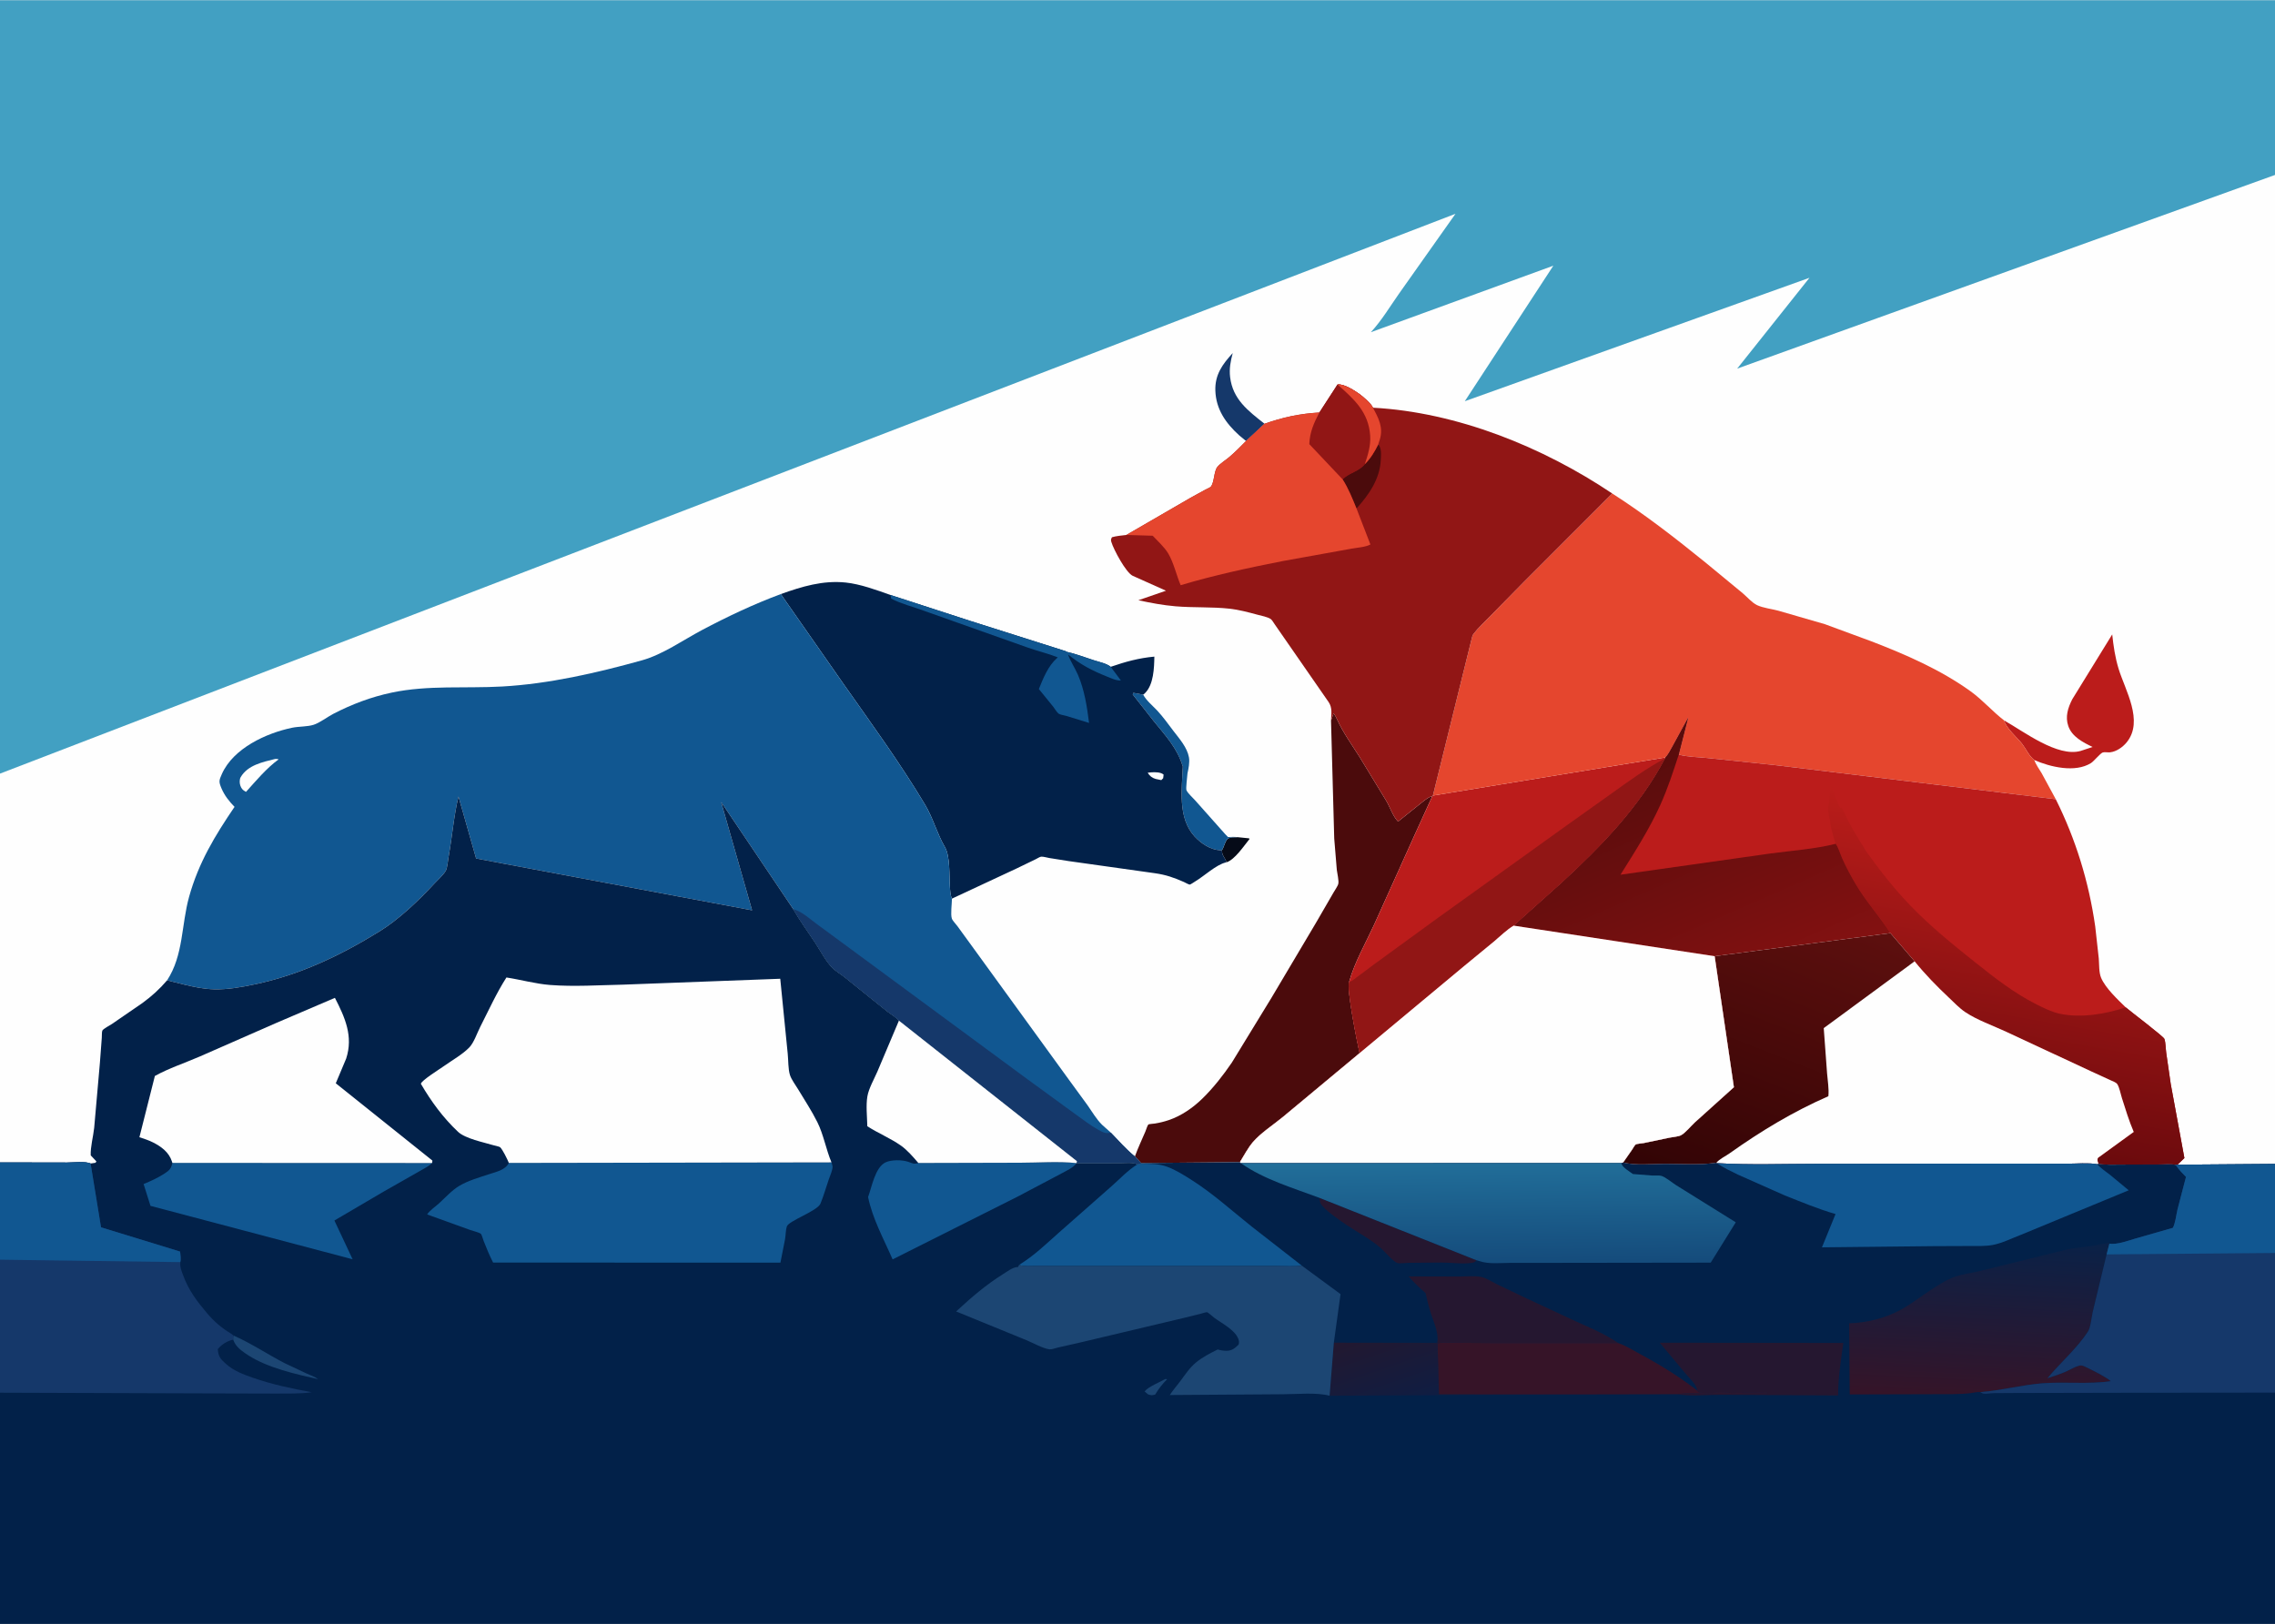 <svg version="1.1" xmlns="http://www.w3.org/2000/svg" style="display: block;" viewBox="0 0 2048 1462" width="1434" height="1024">
<rect x="0" y="0" width="2048" height="1462" fill="#808080" stroke="none"/>
<defs>
	<linearGradient id="Gradient1" gradientUnits="userSpaceOnUse" x1="1779.02" y1="1026.36" x2="1829.22" y2="737.497">
		<stop class="stop0" offset="0" stop-opacity="1" stop-color="rgb(107,10,13)"/>
		<stop class="stop1" offset="1" stop-opacity="1" stop-color="rgb(187,29,26)"/>
	</linearGradient>
	<linearGradient id="Gradient2" gradientUnits="userSpaceOnUse" x1="1464.81" y1="680.563" x2="1560.32" y2="898.471">
		<stop class="stop0" offset="0" stop-opacity="1" stop-color="rgb(87,12,12)"/>
		<stop class="stop1" offset="1" stop-opacity="1" stop-color="rgb(131,17,17)"/>
	</linearGradient>
	<linearGradient id="Gradient3" gradientUnits="userSpaceOnUse" x1="1543.78" y1="1076.37" x2="1644.64" y2="819.841">
		<stop class="stop0" offset="0" stop-opacity="1" stop-color="rgb(50,4,5)"/>
		<stop class="stop1" offset="1" stop-opacity="1" stop-color="rgb(93,15,14)"/>
	</linearGradient>
	<linearGradient id="Gradient4" gradientUnits="userSpaceOnUse" x1="1233.82" y1="1199.16" x2="1256.5" y2="1265.75">
		<stop class="stop0" offset="0" stop-opacity="1" stop-color="rgb(34,24,48)"/>
		<stop class="stop1" offset="1" stop-opacity="1" stop-color="rgb(16,29,66)"/>
	</linearGradient>
	<linearGradient id="Gradient5" gradientUnits="userSpaceOnUse" x1="1778.86" y1="1258.8" x2="1786.3" y2="1115.31">
		<stop class="stop0" offset="0" stop-opacity="1" stop-color="rgb(53,20,40)"/>
		<stop class="stop1" offset="1" stop-opacity="1" stop-color="rgb(10,33,71)"/>
	</linearGradient>
	<linearGradient id="Gradient6" gradientUnits="userSpaceOnUse" x1="1341.67" y1="1136.15" x2="1340.69" y2="1046.62">
		<stop class="stop0" offset="0" stop-opacity="1" stop-color="rgb(21,76,124)"/>
		<stop class="stop1" offset="1" stop-opacity="1" stop-color="rgb(33,110,153)"/>
	</linearGradient>
</defs>
<path transform="translate(0,0)" fill="rgb(254,254,254)" d="M -0 696.353 L -0 -0 L 2048 0 L 2048 157.302 L 2048 1047.84 L 2048 1127.97 L 2048 1253.7 L 2048 1462 L -0 1462 L -0 1253.77 L 0 1134.01 L 0 1046.47 L -0 696.353 z"/>
<path transform="translate(0,0)" fill="rgb(6,11,24)" d="M 1114.48 753.614 L 1124.4 754.621 L 1124.85 755.207 C 1119.83 761.367 1111.51 774.002 1104.01 776.229 C 1103.22 771.978 1099.65 770.365 1100.09 765.185 C 1102.02 762.237 1102.46 758.173 1104.78 755.495 C 1106.81 753.15 1111.52 753.775 1114.48 753.614 z"/>
<path transform="translate(0,0)" fill="rgb(21,56,106)" d="M 1121.71 396.871 L 1115.52 391.747 C 1103.47 380.812 1094.68 368.332 1094.09 351.589 C 1093.59 337.171 1100.46 327.8 1109.73 317.681 C 1107.78 325.036 1106.46 331.668 1107.37 339.29 C 1109.77 359.388 1123.52 369.616 1138.35 381.324 L 1121.71 396.871 z"/>
<path transform="translate(0,0)" fill="rgb(17,87,145)" d="M 1020.25 623.619 L 1029.1 625.224 C 1031.99 630.633 1037.47 635.025 1041.65 639.469 C 1047.05 645.21 1051.68 651.838 1056.47 658.087 C 1061.86 665.119 1068.67 672.719 1070.32 681.698 C 1071.11 686.047 1069.97 691.779 1069.01 696.062 C 1068.89 698.487 1067.34 709.761 1068.12 711.412 C 1069.5 714.316 1074.17 718.424 1076.36 720.954 L 1103.08 751 L 1105.5 753.48 C 1108.56 753.31 1111.42 753.192 1114.48 753.614 C 1111.52 753.775 1106.81 753.15 1104.78 755.495 C 1102.46 758.173 1102.02 762.237 1100.09 765.185 C 1099.08 765.347 1099.18 765.39 1098.23 765.346 C 1089.62 764.943 1081 759.098 1075.37 752.923 C 1060.06 736.134 1064 710.533 1064.81 689.724 L 1064.69 689.714 C 1059.74 673.208 1049.14 662.144 1038.51 648.969 L 1019.71 625.073 L 1020.25 623.619 z"/>
<path transform="translate(0,0)" fill="rgb(187,28,27)" d="M 1804.21 648.493 C 1822.05 658.527 1852.12 681.746 1872.98 675.94 L 1883.8 672.37 C 1875.21 668.237 1865.24 663.182 1861.91 653.5 C 1859 645.037 1861.6 637.159 1865.43 629.521 L 1901.46 571.014 C 1902.63 581.763 1904.03 591.501 1907.18 601.891 C 1913.03 621.125 1930.13 648.987 1914.5 668.156 C 1910.92 672.544 1905.23 676.556 1899.5 677.17 C 1897.74 677.358 1894.46 676.81 1892.96 677.3 C 1890.63 678.065 1885.12 685.096 1882.35 686.845 C 1868.11 695.808 1845.56 690.381 1831.37 684.143 C 1826.72 680.693 1823.99 674.362 1820.49 669.762 C 1816.2 664.132 1805.47 655.024 1804.21 648.493 z"/>
<path transform="translate(0,0)" fill="rgb(75,11,12)" d="M 1198.2 648.62 L 1200.5 642 C 1201.89 643.865 1202.71 645.377 1203.66 647.5 C 1208.86 659.069 1216.94 670.34 1223.74 681.063 L 1247.68 720.408 C 1251.11 726.069 1254.01 735.038 1258.57 739.489 L 1280.62 721.815 C 1283.28 719.829 1286.02 717.33 1289.36 716.725 L 1273.73 751 L 1237.13 832.118 C 1229.65 848.429 1219.26 866.554 1214.56 883.756 C 1211.86 889.069 1221.78 938.54 1223.93 948.028 L 1154.99 1005.43 C 1146.53 1012.44 1134.79 1019.98 1127.77 1028.28 C 1123.35 1033.51 1119.8 1040.38 1116.15 1046.21 L 1027.11 1046.99 L 1021.67 1041.05 C 1024.41 1033.41 1027.96 1025.96 1031.15 1018.49 C 1031.74 1017.09 1032.95 1013.03 1033.82 1012.23 C 1034.15 1011.93 1038.95 1011.52 1039.68 1011.41 C 1043.92 1010.74 1048.05 1009.71 1052.12 1008.34 C 1063.41 1004.53 1073.86 997.287 1082.35 989.002 C 1092.34 979.255 1101.07 968.061 1108.92 956.549 L 1144.57 898.255 L 1184.73 830.588 L 1200.44 803.473 C 1201.58 801.395 1204.26 797.756 1204.77 795.549 C 1205.42 792.78 1203.77 786.086 1203.43 783.098 L 1201.1 754.795 L 1198.2 648.62 z"/>
<path transform="translate(0,0)" fill="rgb(187,28,27)" d="M 1289.93 716.129 L 1499.18 681.802 L 1498.91 682.674 C 1475.87 726.33 1441.59 761.74 1405.5 794.836 L 1362.61 833.231 C 1356.3 837.014 1350.72 842.631 1345.1 847.359 L 1317.61 869.987 L 1223.93 948.028 C 1221.78 938.54 1211.86 889.069 1214.56 883.756 C 1219.26 866.554 1229.65 848.429 1237.13 832.118 L 1273.73 751 L 1289.36 716.725 L 1289.93 716.129 z"/>
<path transform="translate(0,0)" fill="rgb(145,22,21)" d="M 1214.56 883.756 C 1216.9 883.497 1218.99 881.495 1220.85 880.119 L 1237.63 867.591 L 1294.79 825.99 L 1410.08 743.191 L 1451.55 713.662 C 1466.85 702.702 1482.25 691.469 1498.91 682.674 C 1475.87 726.33 1441.59 761.74 1405.5 794.836 L 1362.61 833.231 C 1356.3 837.014 1350.72 842.631 1345.1 847.359 L 1317.61 869.987 L 1223.93 948.028 C 1221.78 938.54 1211.86 889.069 1214.56 883.756 z"/>
<path transform="translate(0,0)" fill="rgb(2,33,73)" d="M 702.9 534.689 C 722.083 527.862 740.67 522.184 761.32 524.294 C 774.342 525.624 789.341 531.125 801.681 535.527 L 874 559.015 L 957.305 585.44 C 958.014 585.678 959.526 585.937 959.923 586.58 C 968.492 588.491 976.629 591.681 984.974 594.347 C 989.358 595.748 996.35 597.2 999.859 600.186 C 1013.18 595.617 1025.08 592.284 1039.17 591.003 C 1039 601.253 1038.54 616.143 1030.81 623.821 C 1029.91 624.716 1029.98 624.621 1029.1 625.224 L 1020.25 623.619 L 1019.71 625.073 L 1038.51 648.969 C 1049.14 662.144 1059.74 673.208 1064.69 689.714 L 1064.81 689.724 C 1064 710.533 1060.06 736.134 1075.37 752.923 C 1081 759.098 1089.62 764.943 1098.23 765.346 C 1099.18 765.39 1099.08 765.347 1100.09 765.185 C 1099.65 770.365 1103.22 771.978 1104.01 776.229 L 1103.41 776.35 C 1094.83 778.395 1084.03 788.576 1076.25 793.225 C 1075.57 793.628 1071.63 796.311 1071.06 796.284 C 1069.99 796.231 1066.96 794.456 1065.84 793.96 C 1056.71 789.922 1049.61 787.461 1039.69 786.036 L 962.027 775.108 L 944.6 772.344 C 942.45 771.984 939.317 770.995 937.236 771.138 C 936.162 771.212 933.401 772.948 932.351 773.445 L 915.08 781.799 L 856.959 808.919 C 855.423 805.74 855.374 801.709 855.111 798.224 C 854.363 788.284 855.52 770.878 850.59 762.428 C 843.515 750.302 839.983 736.379 832.797 724.374 C 810.441 687.026 785.017 652.083 759.981 616.5 L 702.9 534.689 z"/>
<path transform="translate(0,0)" fill="rgb(254,254,254)" d="M 1033.19 695.5 L 1036.86 695.17 C 1040.05 694.986 1045.04 695.021 1047.5 697.23 L 1047.12 700.5 L 1045.41 702.205 L 1040.29 701.131 C 1037.16 700.223 1034.74 698.339 1033.19 695.5 z"/>
<path transform="translate(0,0)" fill="rgb(17,87,145)" d="M 801.681 535.527 L 874 559.015 L 957.305 585.44 C 958.014 585.678 959.526 585.937 959.923 586.58 C 968.492 588.491 976.629 591.681 984.974 594.347 C 989.358 595.748 996.35 597.2 999.859 600.186 L 1009.03 612.454 C 1005.11 612.806 1000.18 610.421 996.576 608.983 C 983.097 603.599 972.708 598.188 961.441 589.016 C 963.654 595.421 967.712 601.146 970.393 607.394 C 976.292 621.139 978.531 635.976 980.399 650.717 L 960.438 644.551 C 958.597 644.009 954.477 643.371 952.995 642.368 C 951.518 641.367 949.373 637.699 948.193 636.189 L 935.194 620.199 C 939.155 610.428 943.426 599.582 951.457 592.399 L 952.268 591.684 C 943.559 588.204 934.264 586.071 925.402 582.948 L 832 549.81 C 822.363 546.224 811.277 543.499 802.224 538.776 L 801.681 535.527 z"/>
<path transform="translate(0,0)" fill="rgb(229,70,46)" d="M 1451.34 444.107 C 1480.78 462.959 1508.16 484.279 1535.31 506.272 L 1568.78 533.888 C 1572.62 537.117 1577.3 542.573 1581.74 544.655 C 1587.15 547.186 1595.02 548.086 1600.93 549.675 L 1642.73 561.769 L 1684.63 577.216 C 1715.6 589.151 1747.06 602.816 1774.09 622.324 C 1784.94 630.154 1793.67 640.45 1804.21 648.493 C 1805.47 655.024 1816.2 664.132 1820.49 669.762 C 1823.99 674.362 1826.72 680.693 1831.37 684.143 C 1832.79 688.458 1835.68 692.087 1837.95 696 L 1850.65 719.415 L 1599.66 688.893 L 1536.88 682.283 C 1528.7 681.397 1519.15 681.431 1511.28 679.197 L 1519.82 645.78 L 1505.76 671.547 C 1503.88 674.78 1501.81 679.241 1499.18 681.802 L 1289.93 716.129 L 1324.92 574.5 C 1325.29 572.976 1325.53 571.793 1326.5 570.513 C 1330.68 564.997 1336.39 559.849 1341.21 554.86 L 1372.12 523.424 L 1451.34 444.107 z"/>
<path transform="translate(0,0)" fill="rgb(145,22,21)" d="M 1204.04 346.01 C 1209.65 345.058 1219.76 351.656 1224.28 354.917 C 1226.72 356.682 1235.06 363.885 1235.9 366.881 C 1311.42 370.855 1388.96 402.207 1451.34 444.107 L 1372.12 523.424 L 1341.21 554.86 C 1336.39 559.849 1330.68 564.997 1326.5 570.513 C 1325.53 571.793 1325.29 572.976 1324.92 574.5 L 1289.93 716.129 L 1289.36 716.725 C 1286.02 717.33 1283.28 719.829 1280.62 721.815 L 1258.57 739.489 C 1254.01 735.038 1251.11 726.069 1247.68 720.408 L 1223.74 681.063 C 1216.94 670.34 1208.86 659.069 1203.66 647.5 C 1202.71 645.377 1201.89 643.865 1200.5 642 L 1198.2 648.62 C 1198.38 642.469 1199.61 637.334 1196.1 632 L 1159.3 578.903 L 1147.77 562.268 C 1146.81 560.966 1145.14 557.982 1143.97 557.187 C 1141.06 555.208 1135.4 554.195 1131.92 553.254 C 1123.81 551.065 1115.18 548.756 1106.83 547.841 C 1090.79 546.085 1074.37 547.057 1058.26 545.697 C 1046.85 544.734 1035.93 542.633 1024.76 540.247 L 1049.64 531.653 L 1019.68 518.244 C 1013.61 515.326 1002.55 494.793 1000.46 487.763 C 999.852 485.727 1000.14 485.297 1001.01 483.5 C 1005.23 482.317 1009.63 481.972 1013.97 481.454 L 1071.83 447.945 L 1085.4 440.491 C 1086.37 439.965 1089.38 438.758 1090.02 437.985 C 1093.26 434.028 1092.71 424.014 1095.96 420.124 C 1098.56 417.012 1103.46 414.019 1106.63 411.314 C 1111.93 406.799 1116.82 401.818 1121.71 396.871 L 1138.35 381.324 C 1155.02 375.474 1170 372.228 1187.71 371.208 L 1204.04 346.01 z"/>
<path transform="translate(0,0)" fill="rgb(75,11,12)" d="M 1240.74 399.937 C 1243.93 403.521 1243.22 409.481 1243 414 C 1242.21 430.96 1232.3 445.359 1221.15 457.612 C 1217.52 448.854 1213.79 439.321 1208.63 431.373 C 1214.19 425.614 1223.41 424.364 1228.68 417.672 C 1234.01 412.283 1237.34 406.696 1240.74 399.937 z"/>
<path transform="translate(0,0)" fill="rgb(145,22,21)" d="M 1204.04 346.01 C 1209.65 345.058 1219.76 351.656 1224.28 354.917 C 1226.72 356.682 1235.06 363.885 1235.9 366.881 C 1240.94 376.106 1245.44 384.571 1242.17 395.417 L 1241.29 398.013 L 1240.74 399.937 C 1237.34 406.696 1234.01 412.283 1228.68 417.672 C 1223.41 424.364 1214.19 425.614 1208.63 431.373 L 1178.66 399.666 C 1179.07 388.871 1182.78 380.665 1187.71 371.208 L 1204.04 346.01 z"/>
<path transform="translate(0,0)" fill="rgb(229,70,46)" d="M 1204.04 346.01 C 1209.65 345.058 1219.76 351.656 1224.28 354.917 C 1226.72 356.682 1235.06 363.885 1235.9 366.881 C 1240.94 376.106 1245.44 384.571 1242.17 395.417 L 1241.29 398.013 L 1240.74 399.937 C 1237.34 406.696 1234.01 412.283 1228.68 417.672 C 1231.44 409.045 1234.07 401.262 1233.46 392.006 C 1232.04 370.738 1218.89 359.126 1204.04 346.01 z"/>
<path transform="translate(0,0)" fill="rgb(229,70,46)" d="M 1187.71 371.208 C 1182.78 380.665 1179.07 388.871 1178.66 399.666 L 1208.63 431.373 C 1213.79 439.321 1217.52 448.854 1221.15 457.612 L 1233.68 490.049 C 1229.17 492.498 1221.23 492.915 1216.08 493.905 L 1154.14 505.078 C 1123.7 511.088 1092.59 517.796 1062.85 526.696 C 1058.98 517.578 1056.61 506.396 1051.59 498.019 C 1048.17 492.307 1042.24 487.028 1037.68 482.161 L 1013.97 481.454 L 1071.83 447.945 L 1085.4 440.491 C 1086.37 439.965 1089.38 438.758 1090.02 437.985 C 1093.26 434.028 1092.71 424.014 1095.96 420.124 C 1098.56 417.012 1103.46 414.019 1106.63 411.314 C 1111.93 406.799 1116.82 401.818 1121.71 396.871 L 1138.35 381.324 C 1155.02 375.474 1170 372.228 1187.71 371.208 z"/>
<path transform="translate(0,0)" fill="rgb(17,87,145)" d="M 702.9 534.689 L 759.981 616.5 C 785.017 652.083 810.441 687.026 832.797 724.374 C 839.983 736.379 843.515 750.302 850.59 762.428 C 855.52 770.878 854.363 788.284 855.111 798.224 C 855.374 801.709 855.423 805.74 856.959 808.919 C 856.957 813.242 855.585 823.166 856.878 826.884 C 857.551 828.82 860.515 831.823 861.818 833.595 L 876.605 853.928 L 962.868 972.816 L 979.065 995 C 983.182 1000.88 986.924 1007.38 992.024 1012.47 L 1000.01 1019.62 C 1006.99 1026.77 1013.9 1034.82 1021.67 1041.05 L 1027.11 1046.99 L 1027.09 1047.58 L 1023.88 1048.21 C 1020.31 1046.11 1013.04 1046.99 1008.81 1047 L 969.119 1047.06 L 969.443 1045.3 L 809.227 918.773 C 806.642 915.691 802.506 913.303 799.247 910.905 L 785.441 899.833 L 760.156 879.463 C 756.795 876.783 753.017 874.774 749.91 871.781 C 743.584 865.691 738.968 856.44 734.14 849.072 C 727.473 838.895 720.109 828.926 714.096 818.364 L 649.191 721.919 L 677.035 819.408 L 428.613 772.779 L 412.724 716.981 C 408.47 734.76 407.058 753.301 403.814 771.316 C 403.276 774.303 402.727 781.372 401.289 783.857 C 399.155 787.541 394.406 791.728 391.47 794.894 C 376.826 810.687 359.364 827.536 341.005 838.821 C 305.882 860.411 269.656 877.689 229 886.159 C 217.042 888.651 205.018 890.864 192.747 890.551 C 183.459 890.314 174.515 888.425 165.522 886.257 L 150.409 882.488 C 165.241 859.899 163.191 832.495 170.247 807.194 C 178.794 776.546 193.39 752.384 211.135 726.285 C 206.253 721.287 202.008 715.928 199.297 709.424 C 196.881 703.625 197.112 702.56 199.737 696.678 C 210.053 673.56 239.512 659.94 262.989 655.045 C 269.091 653.772 276.538 654.214 282.293 652.391 C 287.845 650.632 294.587 645.358 300.008 642.557 C 316.962 633.797 333.935 627.371 352.63 623.411 C 385.273 616.496 418.885 619.775 452.037 617.916 C 494.332 615.545 537.086 605.684 577.791 594.374 C 596.598 589.148 614.685 576.239 631.989 567.063 C 654.842 554.944 678.66 543.715 702.9 534.689 z"/>
<path transform="translate(0,0)" fill="rgb(254,254,254)" d="M 247.666 683.15 C 249.073 683.026 249.537 683.113 250.839 683.5 C 239.971 691.41 230.453 702.796 221.5 712.755 L 221.159 712.627 C 218.627 711.31 217.232 709.801 216.309 706.995 C 215.575 704.766 215.505 701.493 216.736 699.419 C 223.148 688.62 236.474 685.952 247.666 683.15 z"/>
<path transform="translate(0,0)" fill="rgb(21,56,106)" d="M 714.096 818.364 C 722.211 820.704 728.539 826.834 735.242 831.742 L 772.639 859.278 L 925.493 971.948 L 967.74 1002.75 C 974.557 1007.58 981.424 1013 988.724 1017.05 C 992.786 1019.31 995.47 1020.76 1000.01 1019.62 C 1006.99 1026.77 1013.9 1034.82 1021.67 1041.05 L 1027.11 1046.99 L 1027.09 1047.58 L 1023.88 1048.21 C 1020.31 1046.11 1013.04 1046.99 1008.81 1047 L 969.119 1047.06 L 969.443 1045.3 L 809.227 918.773 C 806.642 915.691 802.506 913.303 799.247 910.905 L 785.441 899.833 L 760.156 879.463 C 756.795 876.783 753.017 874.774 749.91 871.781 C 743.584 865.691 738.968 856.44 734.14 849.072 C 727.473 838.895 720.109 828.926 714.096 818.364 z"/>
<path transform="translate(0,0)" fill="rgb(187,28,27)" d="M 1499.18 681.802 C 1501.81 679.241 1503.88 674.78 1505.76 671.547 L 1519.82 645.78 L 1511.28 679.197 C 1519.15 681.431 1528.7 681.397 1536.88 682.283 L 1599.66 688.893 L 1850.65 719.415 C 1868.74 755.748 1880.38 793.744 1886.15 833.881 L 1889.37 862.895 C 1889.8 868.209 1889.41 875.366 1891.46 880.228 C 1895.39 889.5 1906.44 899.798 1913.61 906.806 C 1917.25 909.987 1947.67 933.018 1948.42 935.187 C 1949.59 938.55 1949.56 943.948 1950.05 947.575 L 1954.13 975.788 L 1966.44 1042.51 L 1960.23 1048.49 L 1958.56 1048.6 C 1954.05 1047.51 1947.91 1048.25 1943.21 1048.27 L 1910.26 1048.39 C 1903.23 1048.41 1896.02 1048.85 1889.08 1047.65 L 1887.94 1048.03 C 1879.69 1046.6 1869.52 1047.61 1861.05 1047.59 L 1802.57 1047.53 L 1635.35 1047.71 C 1605.59 1047.71 1575.28 1048.86 1545.61 1047.11 L 1545.11 1046.74 C 1530.51 1048.97 1513.37 1047.69 1498.5 1047.73 C 1486.98 1047.77 1472.29 1049.38 1461.18 1046.52 L 1459.56 1046.98 L 1117 1047.05 L 1116.15 1046.21 C 1119.8 1040.38 1123.35 1033.51 1127.77 1028.28 C 1134.79 1019.98 1146.53 1012.44 1154.99 1005.43 L 1223.93 948.028 L 1317.61 869.987 L 1345.1 847.359 C 1350.72 842.631 1356.3 837.014 1362.61 833.231 L 1405.5 794.836 C 1441.59 761.74 1475.87 726.33 1498.91 682.674 L 1499.18 681.802 z"/>
<path transform="translate(0,0)" fill="url(#Gradient1)" d="M 1652.53 759.548 C 1651.4 756.17 1650.36 752.955 1649.51 749.5 C 1648.57 745.683 1647.42 742.493 1647.5 738.49 C 1646.66 737.23 1645.26 727.28 1645.76 726 C 1647.68 720.979 1646.35 716.276 1647.9 711.251 C 1648.38 709.714 1648.3 707.947 1648.35 706.346 C 1649.21 707.879 1648.89 707.024 1649.21 708.619 C 1650.04 712.739 1652.21 716.579 1653.51 720.551 C 1654.25 722.818 1655.4 724.892 1656.5 727 L 1657.99 727.005 C 1662.4 735.842 1666.56 744.995 1671.99 753.224 C 1673.26 755.145 1674.07 757.1 1675.47 759 C 1677.34 761.556 1678.59 764.418 1680.44 767 C 1692.6 783.967 1705.4 800.284 1719.92 815.336 C 1737.86 833.937 1757.83 850.13 1778 866.193 C 1795.51 880.134 1812.9 893.835 1832.98 903.971 C 1839.49 907.254 1847.12 911.054 1854.27 912.562 C 1873.42 916.601 1895.26 912.907 1913.61 906.806 C 1917.25 909.987 1947.67 933.018 1948.42 935.187 C 1949.59 938.55 1949.56 943.948 1950.05 947.575 L 1954.13 975.788 L 1966.44 1042.51 L 1960.23 1048.49 L 1958.56 1048.6 C 1954.05 1047.51 1947.91 1048.25 1943.21 1048.27 L 1910.26 1048.39 C 1903.23 1048.41 1896.02 1048.85 1889.08 1047.65 C 1888.57 1046.19 1887.98 1044.89 1888.26 1043.31 C 1888.47 1042.17 1889.24 1041.93 1890.08 1041.28 L 1920.83 1018.98 C 1916.56 1009.05 1913.38 998.597 1910.12 988.306 C 1909.08 985.033 1907.78 978.381 1905.95 975.865 C 1904.81 974.311 1901.88 973.337 1900.21 972.561 L 1882.64 964.5 L 1806.01 928.789 C 1794.18 923.285 1779.85 918.287 1769.14 911.097 C 1763.95 907.621 1759.05 902.434 1754.48 898.129 C 1743.68 887.974 1732.86 876.902 1723.57 865.352 L 1701.78 839.972 C 1692.06 824.853 1679.89 811.634 1670.61 796.013 C 1666.16 788.527 1662.06 780.824 1658.47 772.888 C 1656.51 768.536 1655.22 763.475 1652.53 759.548 z"/>
<path transform="translate(0,0)" fill="url(#Gradient2)" d="M 1499.18 681.802 C 1501.81 679.241 1503.88 674.78 1505.76 671.547 L 1519.82 645.78 L 1511.28 679.197 C 1506.25 694.499 1501.31 709.798 1494.67 724.5 C 1484.74 746.479 1471.57 767.001 1458.79 787.389 L 1593.79 768.268 C 1613.01 765.683 1633.77 764.269 1652.53 759.548 C 1655.22 763.475 1656.51 768.536 1658.47 772.888 C 1662.06 780.824 1666.16 788.527 1670.61 796.013 C 1679.89 811.634 1692.06 824.853 1701.78 839.972 L 1543.56 860.755 L 1362.61 833.231 L 1405.5 794.836 C 1441.59 761.74 1475.87 726.33 1498.91 682.674 L 1499.18 681.802 z"/>
<path transform="translate(0,0)" fill="rgb(254,254,254)" d="M 1701.78 839.972 L 1723.57 865.352 C 1732.86 876.902 1743.68 887.974 1754.48 898.129 C 1759.05 902.434 1763.95 907.621 1769.14 911.097 C 1779.85 918.287 1794.18 923.285 1806.01 928.789 L 1882.64 964.5 L 1900.21 972.561 C 1901.88 973.337 1904.81 974.311 1905.95 975.865 C 1907.78 978.381 1909.08 985.033 1910.12 988.306 C 1913.38 998.597 1916.56 1009.05 1920.83 1018.98 L 1890.08 1041.28 C 1889.24 1041.93 1888.47 1042.17 1888.26 1043.31 C 1887.98 1044.89 1888.57 1046.19 1889.08 1047.65 L 1887.94 1048.03 C 1879.69 1046.6 1869.52 1047.61 1861.05 1047.59 L 1802.57 1047.53 L 1635.35 1047.71 C 1605.59 1047.71 1575.28 1048.86 1545.61 1047.11 L 1545.11 1046.74 C 1530.51 1048.97 1513.37 1047.69 1498.5 1047.73 C 1486.98 1047.77 1472.29 1049.38 1461.18 1046.52 L 1469.24 1034.95 C 1469.96 1033.92 1471.52 1030.96 1472.47 1030.31 C 1473.51 1029.6 1478.16 1029.31 1479.58 1029.04 L 1503.03 1024.14 C 1505.76 1023.57 1510.78 1023.22 1513.16 1022.03 C 1517.04 1020.08 1522.37 1013.5 1525.81 1010.32 L 1560.89 978.719 L 1543.56 860.755 L 1701.78 839.972 z"/>
<path transform="translate(0,0)" fill="url(#Gradient3)" d="M 1701.78 839.972 L 1723.57 865.352 L 1641.77 925.508 L 1644.76 966.205 C 1645.26 972.788 1646.62 980.28 1645.93 986.819 C 1614.09 1000.77 1585.31 1018.15 1557.06 1038.21 C 1553.47 1040.77 1547.81 1043.39 1545.11 1046.74 C 1530.51 1048.97 1513.37 1047.69 1498.5 1047.73 C 1486.98 1047.77 1472.29 1049.38 1461.18 1046.52 L 1469.24 1034.95 C 1469.96 1033.92 1471.52 1030.96 1472.47 1030.31 C 1473.51 1029.6 1478.16 1029.31 1479.58 1029.04 L 1503.03 1024.14 C 1505.76 1023.57 1510.78 1023.22 1513.16 1022.03 C 1517.04 1020.08 1522.37 1013.5 1525.81 1010.32 L 1560.89 978.719 L 1543.56 860.755 L 1701.78 839.972 z"/>
<path transform="translate(0,0)" fill="rgb(254,254,254)" d="M 1362.61 833.231 L 1543.56 860.755 L 1560.89 978.719 L 1525.81 1010.32 C 1522.37 1013.5 1517.04 1020.08 1513.16 1022.03 C 1510.78 1023.22 1505.76 1023.57 1503.03 1024.14 L 1479.58 1029.04 C 1478.16 1029.31 1473.51 1029.6 1472.47 1030.31 C 1471.52 1030.96 1469.96 1033.92 1469.24 1034.95 L 1461.18 1046.52 L 1459.56 1046.98 L 1117 1047.05 L 1116.15 1046.21 C 1119.8 1040.38 1123.35 1033.51 1127.77 1028.28 C 1134.79 1019.98 1146.53 1012.44 1154.99 1005.43 L 1223.93 948.028 L 1317.61 869.987 L 1345.1 847.359 C 1350.72 842.631 1356.3 837.014 1362.61 833.231 z"/>
<path transform="translate(0,0)" fill="rgb(66,160,194)" d="M -0 696.353 L -0 -0 L 2048 0 L 2048 157.302 L 1563.85 331.686 L 1628.92 249.899 L 1318.65 361.04 L 1398.34 239.015 L 1234.07 298.899 C 1243.82 288.383 1251.53 275.348 1259.81 263.629 L 1310.27 192.264 L -0 696.353 z"/>
<path transform="translate(0,0)" fill="rgb(2,33,73)" d="M 150.409 882.488 L 165.522 886.257 C 174.515 888.425 183.459 890.314 192.747 890.551 C 205.018 890.864 217.042 888.651 229 886.159 C 269.656 877.689 305.882 860.411 341.005 838.821 C 359.364 827.536 376.826 810.687 391.47 794.894 C 394.406 791.728 399.155 787.541 401.289 783.857 C 402.727 781.372 403.276 774.303 403.814 771.316 C 407.058 753.301 408.47 734.76 412.724 716.981 L 428.613 772.779 L 677.035 819.408 L 649.191 721.919 L 714.096 818.364 C 720.109 828.926 727.473 838.895 734.14 849.072 C 738.968 856.44 743.584 865.691 749.91 871.781 C 753.017 874.774 756.795 876.783 760.156 879.463 L 785.441 899.833 L 799.247 910.905 C 802.506 913.303 806.642 915.691 809.227 918.773 L 969.443 1045.3 L 969.119 1047.06 L 1008.81 1047 C 1013.04 1046.99 1020.31 1046.11 1023.88 1048.21 L 1027.09 1047.58 L 1027.11 1046.99 L 1116.15 1046.21 L 1117 1047.05 L 1459.56 1046.98 L 1461.18 1046.52 C 1472.29 1049.38 1486.98 1047.77 1498.5 1047.73 C 1513.37 1047.69 1530.51 1048.97 1545.11 1046.74 L 1545.61 1047.11 C 1575.28 1048.86 1605.59 1047.71 1635.35 1047.71 L 1802.57 1047.53 L 1861.05 1047.59 C 1869.52 1047.61 1879.69 1046.6 1887.94 1048.03 L 1889.08 1047.65 C 1896.02 1048.85 1903.23 1048.41 1910.26 1048.39 L 1943.21 1048.27 C 1947.91 1048.25 1954.05 1047.51 1958.56 1048.6 L 1960.23 1048.49 L 2048 1047.84 L 2048 1127.97 L 2048 1253.7 L 2048 1462 L -0 1462 L -0 1253.77 L 0 1134.01 L 0 1046.47 L 60.011 1046.58 C 65.434 1046.6 76.98 1045.25 81.563 1047.42 L 86 1046.75 L 86.771 1045.5 L 81.676 1040.11 C 81.341 1032.49 83.947 1023.11 84.784 1015.31 L 89.927 956.84 L 91.631 934.242 C 91.731 932.952 91.615 928.718 92.136 927.734 C 93.025 926.054 98.88 923.046 100.783 921.777 L 128.22 902.901 C 136.574 896.805 143.704 890.36 150.409 882.488 z"/>
<path transform="translate(0,0)" fill="rgb(28,70,115)" d="M 1048.95 1241.5 L 1050.75 1241.57 C 1046.34 1245.92 1043.07 1250.24 1039.86 1255.5 C 1036.89 1256.2 1036.38 1256.25 1033.5 1255.29 L 1030.38 1252.65 C 1033.58 1248.48 1044.24 1244.22 1048.95 1241.5 z"/>
<path transform="translate(0,0)" fill="rgb(28,70,115)" d="M 210.217 1202.31 C 226.046 1209.22 240.873 1219.25 256.281 1227.2 L 275.865 1236.44 C 279.194 1237.94 283.447 1239.35 286.307 1241.6 C 266.032 1237.02 241.207 1231.46 223.737 1220.25 C 219.417 1217.48 214.745 1214.35 211.856 1210 C 211.044 1208.78 210.462 1207.39 209.921 1206.03 C 209.698 1204.61 209.937 1203.71 210.217 1202.31 z"/>
<path transform="translate(0,0)" fill="rgb(37,23,48)" d="M 1187.74 1078.32 L 1329.08 1134.5 C 1327.86 1135.93 1327.6 1136.44 1325.65 1136.78 C 1317.33 1138.22 1306.1 1136.58 1297.5 1136.57 L 1268.07 1136.85 C 1265.61 1136.88 1260.1 1137.67 1257.92 1136.98 C 1254.1 1135.77 1246.48 1126.59 1243.06 1123.61 C 1233.65 1115.43 1222.46 1109.62 1212.14 1102.71 C 1207.18 1099.39 1191.11 1088.42 1188.69 1083.09 C 1188.14 1081.86 1188.01 1079.69 1187.74 1078.32 z"/>
<path transform="translate(0,0)" fill="url(#Gradient4)" d="M 1200.74 1208.76 L 1293.79 1208.91 L 1294.1 1209.63 L 1295.37 1255.29 L 1411.25 1255.36 L 1196.92 1256.5 L 1200.74 1208.76 z"/>
<path transform="translate(0,0)" fill="rgb(37,23,48)" d="M 1293.79 1208.91 L 1293.93 1208.12 C 1295.26 1200.37 1290.83 1190.51 1288.36 1183.12 C 1286.26 1176.82 1284.77 1170.53 1283.31 1164.06 C 1277.79 1159.3 1272.86 1154.57 1268.07 1149.06 L 1313.64 1149.17 C 1319.83 1149.14 1327.21 1148.34 1333.26 1149.53 C 1337.89 1150.44 1342.79 1153.77 1347 1155.84 L 1374.62 1169.05 L 1419.41 1189.9 C 1432.13 1195.64 1445.25 1201.09 1456.75 1209.09 L 1348.59 1209.1 L 1309.78 1208.84 C 1305.15 1208.82 1298.19 1207.76 1294.1 1209.63 L 1293.79 1208.91 z"/>
<path transform="translate(0,0)" fill="rgb(37,23,48)" d="M 1527.91 1251.89 C 1527.15 1246.13 1521.3 1241.29 1517.55 1236.8 L 1494.13 1208.78 L 1659.39 1208.98 C 1657.19 1224.29 1654.68 1240.77 1654.72 1256.23 L 1548.98 1255.7 C 1536.72 1255.63 1521.71 1257.21 1509.83 1255.17 C 1518.33 1253.71 1528.42 1254.61 1537.12 1254.59 L 1590.5 1254.51 L 1590.5 1253.51 L 1559.83 1254.05 C 1555.49 1254.04 1549.03 1252.87 1545 1253.72 C 1540.83 1254.61 1534.91 1254.36 1530.67 1253.68 C 1528.87 1253.38 1528.98 1253.35 1527.91 1251.89 z"/>
<path transform="translate(0,0)" fill="rgb(17,87,145)" d="M 969.119 1047.06 C 966.614 1051.07 959.356 1054.24 955.311 1056.5 L 916.246 1077.14 L 803.538 1133.75 C 795.417 1115.01 785.665 1097.73 781.46 1077.65 C 784.902 1068.28 787.782 1050.98 797.116 1046.42 C 802.344 1043.87 812.21 1044.01 817.652 1045.9 C 821.717 1047.3 822.641 1048.28 826.711 1046.94 L 918.631 1046.71 C 935.017 1046.71 952.91 1045.28 969.119 1047.06 z"/>
<path transform="translate(0,0)" fill="rgb(54,20,40)" d="M 1294.1 1209.63 C 1298.19 1207.76 1305.15 1208.82 1309.78 1208.84 L 1348.59 1209.1 L 1456.75 1209.09 C 1463.67 1211.41 1469.71 1215.39 1476.12 1218.82 C 1494.18 1228.5 1511.73 1239.27 1527.91 1251.89 C 1528.98 1253.35 1528.87 1253.38 1530.67 1253.68 C 1534.91 1254.36 1540.83 1254.61 1545 1253.72 C 1549.03 1252.87 1555.49 1254.04 1559.83 1254.05 L 1590.5 1253.51 L 1590.5 1254.51 L 1537.12 1254.59 C 1528.42 1254.61 1518.33 1253.71 1509.83 1255.17 L 1411.25 1255.36 L 1295.37 1255.29 L 1294.1 1209.63 z"/>
<path transform="translate(0,0)" fill="rgb(254,254,254)" d="M 809.227 918.773 L 969.443 1045.3 L 969.119 1047.06 C 952.91 1045.28 935.017 1046.71 918.631 1046.71 L 826.711 1046.94 C 822.149 1041.61 816.695 1035.24 810.947 1031.22 C 801.593 1024.67 790.491 1020.12 780.772 1013.87 C 780.612 1005.45 779.409 995.146 780.843 986.924 C 782.111 979.652 786.927 971.414 789.85 964.599 L 809.227 918.773 z"/>
<path transform="translate(0,0)" fill="rgb(17,87,145)" d="M 155.177 1046.87 L 388.936 1046.97 C 386.338 1049.8 381.38 1052.1 378.06 1054.11 L 345.145 1072.83 L 301.039 1098.74 L 317.425 1133.65 L 135.469 1085.55 L 129.26 1065.89 C 135.895 1063.17 142.108 1060.36 148.146 1056.43 C 152.475 1053.62 154.108 1051.93 155.177 1046.87 z"/>
<path transform="translate(0,0)" fill="rgb(17,87,145)" d="M 1023.88 1048.21 L 1027.09 1047.58 C 1034.96 1047.71 1042.93 1047.51 1050.43 1050.23 C 1058.36 1053.11 1066.04 1058 1073.13 1062.53 C 1092.49 1074.9 1108.8 1089.85 1126.67 1104.07 L 1172.05 1139.46 C 1164.19 1140.28 1155.81 1139.67 1147.87 1139.67 L 1102.71 1139.67 L 968.305 1139.69 L 933.866 1139.62 C 928.724 1139.59 922.184 1140.36 917.375 1138.72 C 931.078 1130.32 941.535 1120.01 953.467 1109.45 L 1000.63 1067.87 C 1008.1 1061.31 1015.38 1053.37 1023.88 1048.21 z"/>
<path transform="translate(0,0)" fill="rgb(17,87,145)" d="M 1545.61 1047.11 C 1575.28 1048.86 1605.59 1047.71 1635.35 1047.71 L 1802.57 1047.53 L 1861.05 1047.59 C 1869.52 1047.61 1879.69 1046.6 1887.94 1048.03 C 1891.09 1051.67 1895.75 1054.69 1899.58 1057.68 L 1916.31 1071.53 L 1819.35 1111.59 C 1811.34 1114.62 1802.23 1119.22 1793.9 1120.75 C 1787.18 1121.98 1780.13 1121.67 1773.33 1121.7 L 1741.21 1121.82 L 1640.16 1122.89 L 1652.39 1092.92 C 1636.83 1088.44 1621.58 1082.04 1606.53 1076.09 L 1564.66 1057.5 C 1558.16 1054.24 1551.56 1051.35 1545.61 1047.11 z"/>
<path transform="translate(0,0)" fill="url(#Gradient5)" d="M 1782.71 1253.26 C 1780.22 1252.85 1776.45 1253.88 1773.81 1254.19 C 1768.66 1254.79 1763.54 1255.01 1758.35 1255.09 L 1665.15 1255.36 L 1664.61 1191.31 C 1681.13 1190.7 1696.9 1186.86 1711.51 1178.86 C 1720.79 1173.78 1729.45 1166.87 1738.36 1161.12 C 1745.2 1156.7 1752.3 1152.03 1760 1149.32 C 1767.38 1146.74 1775.41 1146 1783 1144.04 L 1861.5 1124.61 C 1870.52 1122.76 1880.75 1122.61 1889.5 1120.3 C 1891.74 1119.71 1894.85 1119.94 1896.73 1119.05 L 1897.47 1118.58 L 1898.91 1119.59 L 1896.41 1129.26 L 1883.98 1180.81 C 1882.88 1185.59 1882.12 1194.91 1879.62 1198.76 C 1869.83 1213.84 1854.72 1226.84 1843.15 1240.73 C 1848.71 1238.9 1854.36 1237.15 1859.72 1234.8 C 1863.02 1233.35 1870.11 1229.11 1873.53 1229.23 C 1875.21 1229.29 1877.95 1230.77 1879.48 1231.53 C 1886.08 1234.78 1894.54 1238.87 1900.22 1243.38 C 1880.36 1246.36 1858.82 1243.75 1838.62 1245.32 C 1819.99 1246.77 1801.45 1251.83 1782.71 1253.26 z"/>
<path transform="translate(0,0)" fill="rgb(254,254,254)" d="M 155.177 1046.87 L 154.804 1045.66 C 152.139 1037.31 145.226 1032.17 137.626 1028.36 C 133.739 1026.42 129.626 1025.08 125.499 1023.75 L 139.412 968.6 C 151.767 961.7 166.779 956.754 179.861 951.058 L 248.536 920.915 L 301.499 898.251 C 310.572 915.923 318.168 932.807 311.638 952.929 L 302.286 975.179 L 389.244 1044.77 C 389.17 1045.49 389.169 1046.29 388.936 1046.97 L 155.177 1046.87 z"/>
<path transform="translate(0,0)" fill="rgb(28,70,115)" d="M 1196.92 1256.5 C 1184.56 1253.28 1167.63 1255.21 1154.64 1255.18 L 1053.06 1255.88 C 1055.79 1251.65 1059.22 1247.8 1062.24 1243.76 C 1066.72 1237.77 1070.85 1231.38 1076.66 1226.57 C 1082.59 1221.67 1089.35 1218.31 1096.18 1214.87 C 1098.7 1215.6 1101.14 1215.99 1103.77 1216.03 C 1108.95 1216.1 1111.42 1213.93 1115.01 1210.5 C 1115.58 1208.37 1115.5 1207.08 1114.65 1205.02 C 1111.3 1196.94 1099.76 1191.3 1092.84 1186.11 C 1091.93 1185.43 1087.46 1181.42 1086.64 1181.33 C 1085.47 1181.2 1082.41 1182.32 1081.17 1182.61 L 1066.62 1186.23 L 972.007 1208.67 L 952.374 1213.11 C 950.395 1213.55 946.826 1214.9 944.953 1214.74 C 939.445 1214.27 929.51 1208.72 924.323 1206.62 L 860.734 1180.62 C 874.368 1168.04 887.214 1156.85 903.076 1146.94 C 906.404 1144.86 911.217 1141.21 915.184 1140.7 L 916.5 1140.58 L 917.375 1138.72 C 922.184 1140.36 928.724 1139.59 933.866 1139.62 L 968.305 1139.69 L 1102.71 1139.67 L 1147.87 1139.67 C 1155.81 1139.67 1164.19 1140.28 1172.05 1139.46 L 1206.78 1165.03 L 1200.74 1208.76 L 1196.92 1256.5 z"/>
<path transform="translate(0,0)" fill="rgb(17,87,145)" d="M 458.09 1046.9 L 748.507 1046.41 C 748.775 1047.53 749.541 1049.47 749.5 1050.55 C 749.379 1053.75 747.175 1058.58 746.114 1061.66 C 743.608 1068.93 741.53 1076.38 738.614 1083.5 C 735.843 1090.27 709.972 1098.91 708.303 1104.13 C 707.272 1107.36 707.308 1112.04 706.731 1115.5 L 702.568 1136.64 L 443.934 1136.63 C 440.665 1130.25 437.974 1123.78 435.372 1117.1 C 434.967 1116.06 433.605 1111.33 432.929 1110.76 C 431.364 1109.44 425.464 1108.06 423.284 1107.27 L 384.529 1093.27 C 386.872 1089.63 391.793 1086.4 395.072 1083.42 C 400.828 1078.18 406.659 1071.62 413.344 1067.61 C 421.458 1062.75 431.418 1059.97 440.353 1057.01 C 446.631 1054.93 454.856 1053.33 458.09 1046.9 z"/>
<path transform="translate(0,0)" fill="url(#Gradient6)" d="M 1117 1047.05 L 1459.56 1046.98 L 1459.95 1048.2 C 1461.06 1051.16 1467.38 1054.95 1469.99 1056.88 L 1487.4 1058.25 C 1489.6 1058.35 1493.75 1057.94 1495.74 1058.58 C 1499.68 1059.85 1505.32 1064.72 1509 1067.01 L 1562.58 1100.36 L 1540.03 1136.67 L 1400.56 1136.86 L 1359.94 1136.87 C 1351.11 1136.9 1340.15 1138.2 1331.85 1135.29 L 1330.14 1134.8 L 1329.08 1134.5 L 1187.74 1078.32 C 1164.08 1069.41 1137.77 1061.8 1117 1047.05 z"/>
<path transform="translate(0,0)" fill="rgb(21,56,106)" d="M 1960.23 1048.49 L 2048 1047.84 L 2048 1127.97 L 2048 1253.7 L 1911.9 1253.83 L 1815.75 1254.03 L 1795 1254.16 C 1792.01 1254.21 1788.41 1254.93 1785.51 1254.64 C 1784.86 1254.58 1783.37 1253.59 1782.71 1253.26 C 1801.45 1251.83 1819.99 1246.77 1838.62 1245.32 C 1858.82 1243.75 1880.36 1246.36 1900.22 1243.38 C 1894.54 1238.87 1886.08 1234.78 1879.48 1231.53 C 1877.95 1230.77 1875.21 1229.29 1873.53 1229.23 C 1870.11 1229.11 1863.02 1233.35 1859.72 1234.8 C 1854.36 1237.15 1848.71 1238.9 1843.15 1240.73 C 1854.72 1226.84 1869.83 1213.84 1879.62 1198.76 C 1882.12 1194.91 1882.88 1185.59 1883.98 1180.81 L 1896.41 1129.26 L 1898.91 1119.59 C 1905.96 1120.61 1915.24 1117.09 1922 1115.09 L 1956.1 1105.31 C 1958.4 1100.66 1959.03 1093.87 1960.24 1088.75 L 1967.87 1059.49 C 1964.7 1056.31 1961.75 1053.21 1959.18 1049.51 L 1958.56 1048.6 L 1960.23 1048.49 z"/>
<path transform="translate(0,0)" fill="rgb(17,87,145)" d="M 1960.23 1048.49 L 2048 1047.84 L 2048 1127.97 L 1896.41 1129.26 L 1898.91 1119.59 C 1905.96 1120.61 1915.24 1117.09 1922 1115.09 L 1956.1 1105.31 C 1958.4 1100.66 1959.03 1093.87 1960.24 1088.75 L 1967.87 1059.49 C 1964.7 1056.31 1961.75 1053.21 1959.18 1049.51 L 1958.56 1048.6 L 1960.23 1048.49 z"/>
<path transform="translate(0,0)" fill="rgb(21,56,106)" d="M 0 1046.47 L 60.011 1046.58 C 65.434 1046.6 76.98 1045.25 81.563 1047.42 L 90.94 1104.88 L 162.139 1126.71 C 162.368 1129.73 163.073 1133.28 162.3 1136.2 C 161.943 1140.94 163.326 1143.83 164.87 1148.08 C 169.757 1161.52 177.287 1171.45 186.46 1182.28 C 192.553 1189.46 199.298 1195.37 207.386 1200.22 C 208.401 1200.83 209.296 1201.57 210.217 1202.31 C 209.937 1203.71 209.698 1204.61 209.921 1206.03 C 204.388 1207.18 199.739 1210.24 196.081 1214.5 C 196.422 1221.17 198.56 1223.52 203.52 1227.95 C 210.354 1234.05 218.999 1237.31 227.539 1240.29 C 244.757 1246.31 262.698 1250.08 280.611 1253.34 C 270.392 1254.91 259.253 1254.41 248.913 1254.56 L 178.718 1254.37 L -0 1253.77 L 0 1134.01 L 0 1046.47 z"/>
<path transform="translate(0,0)" fill="rgb(17,87,145)" d="M 0 1046.47 L 60.011 1046.58 C 65.434 1046.6 76.98 1045.25 81.563 1047.42 L 90.94 1104.88 L 162.139 1126.71 C 162.368 1129.73 163.073 1133.28 162.3 1136.2 L 0 1134.01 L 0 1046.47 z"/>
<path transform="translate(0,0)" fill="rgb(254,254,254)" d="M 458.09 1046.9 C 456.828 1043.79 452.493 1034.84 450.236 1032.76 C 449.567 1032.14 445.059 1031.22 443.868 1030.87 C 435.344 1028.31 418.851 1025 412.351 1018.89 C 398.9 1006.24 388.161 991.537 378.884 975.645 C 379.358 972.627 395.977 962.302 399.805 959.578 C 407.025 954.442 416.48 949.132 422.526 942.843 C 426.67 938.532 429.62 929.664 432.351 924.287 C 439.792 909.639 447.072 893.667 455.896 879.911 C 468.866 881.901 482.188 885.657 495.187 886.66 C 516.766 888.326 539.276 886.798 560.928 886.363 L 702.389 881.055 L 709.12 948.567 C 709.732 954.258 709.419 962.493 711.165 967.813 C 712.53 971.969 716.146 976.708 718.426 980.495 C 724.303 990.254 730.745 1000.03 735.825 1010.23 C 741.367 1021.35 743.623 1034.77 748.507 1046.41 L 458.09 1046.9 z"/>
</svg>
